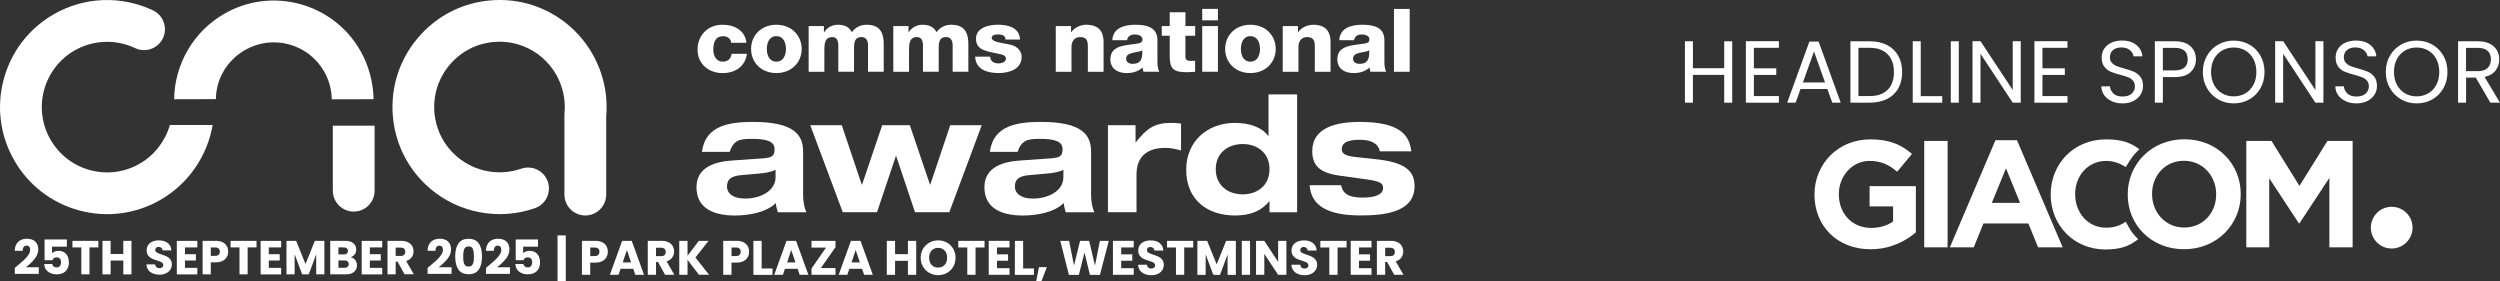 <?xml version="1.0" encoding="UTF-8"?><svg id="a" xmlns="http://www.w3.org/2000/svg" xmlns:xlink="http://www.w3.org/1999/xlink" viewBox="0 0 680.95 76.55"><rect x="0" y="0" width="680.95" height="76.55" fill="#333333" stroke="none"/><defs><style>.aa{fill:#fff;}</style></defs><g id="b"><a xlink:href="38.4760784313725"><path id="c" class="aa" d="M46.27,34.06c-1.27,4.4-4.21,8.23-8.26,10.55-4.13,2.36-8.92,2.97-13.5,1.72-4.59-1.25-8.41-4.21-10.77-8.33-2.36-4.13-2.97-8.92-1.73-13.5,1.25-4.58,4.21-8.41,8.33-10.77,5.05-2.88,11.2-3.12,16.46-.63,2.84,1.35,6.24.13,7.58-2.7,1.34-2.84.13-6.23-2.71-7.58C33.06-1.27,22.97-.88,14.7,3.85,7.94,7.72,3.08,13.99,1.04,21.5-1.01,29.02,0,36.88,3.86,43.64c3.87,6.76,10.14,11.61,17.65,13.66,7.52,2.04,15.38,1.04,22.14-2.83,7.6-4.34,12.81-11.92,14.27-20.42h-11.65Z"/></a><a xlink:href="38.4760784313725"><path id="d" class="aa" d="M141.94,45.95c-5.94,2.07-12.6.84-17.39-3.23-3.62-3.07-5.83-7.37-6.23-12.11-.38-4.73,1.09-9.33,4.17-12.96,3.07-3.62,7.37-5.84,12.1-6.22,4.74-.39,9.34,1.09,12.97,4.16,4.43,3.76,6.75,9.47,6.2,15.26l-.02.27v21.88c0,3.14,2.54,5.69,5.69,5.69s5.69-2.55,5.69-5.69v-21.61l-.02.54c.9-9.5-2.91-18.84-10.17-25.01-5.94-5.04-13.49-7.46-21.25-6.82-7.77.64-14.82,4.26-19.85,10.21-5.04,5.94-7.47,13.48-6.83,21.25.64,7.76,4.26,14.81,10.21,19.85,7.85,6.66,18.77,8.69,28.5,5.29,2.97-1.04,4.53-4.28,3.49-7.25s-4.28-4.53-7.25-3.49h0Z"/></a><a xlink:href="38.4760784313725"><path id="e" class="aa" d="M90.65,34.23h0v17.71c0,3.14,2.55,5.69,5.69,5.69s5.69-2.54,5.69-5.69v-17.71h-11.38Z"/></a><a xlink:href="38.4760784313725"><path id="f" class="aa" d="M58.8,27c.06-5.59,3.11-10.61,7.95-13.38,3.66-2.09,7.92-2.64,11.99-1.53,4.07,1.11,7.46,3.74,9.55,7.4,1.32,2.31,2.04,4.93,2.08,7.56l11.38-.03c-.07-4.56-1.31-9.21-3.58-13.18-3.6-6.3-9.44-10.81-16.44-12.73-7-1.91-14.33-.98-20.62,2.63-8.33,4.76-13.57,13.69-13.68,23.29l11.39-.03s-.02,0-.02,0Z"/></a></g><g id="g"><path id="h" class="aa" d="M211.24,46.26c-1.47.7-3.05.88-4.6,1.02l-4.51.4c-2.74.22-4.11.97-4.11,3.1s1.99,3.31,4.91,3.31c3.94,0,8.32-1.9,8.32-5.88v-1.95h0ZM191.2,41.35c.93-7.3,7.65-8.14,14.02-8.14,11.15,0,13.53,3.63,13.53,8.05v11.77c0,2.08.35,3.58.89,4.78h-7.78c-.27-.84-.49-1.68-.53-2.52-2.65,2.65-7.61,3.41-11.1,3.41-6.2,0-10.52-2.17-10.52-7.69s5.08-6.99,9.81-7.3l8.28-.58c2.39-.18,3.18-.57,3.18-2.48s-1.59-2.83-6.1-2.83c-3.32,0-5.04.27-6.14,3.54h-7.54,0Z"/><a xlink:href="88.800431372549"><polygon id="i" class="aa" points="220.7 34.1 229.28 34.1 234.72 50.28 234.81 50.28 240.3 34.1 247.82 34.1 253.31 50.28 253.39 50.28 258.83 34.1 267.41 34.1 258.57 57.8 249.23 57.8 244.1 42.5 244.02 42.5 238.88 57.8 229.55 57.8 220.7 34.1 220.7 34.1"/></a><path id="j" class="aa" d="M289.66,46.26c-1.46.7-3.05.88-4.6,1.02l-4.51.4c-2.75.22-4.12.97-4.12,3.1s1.99,3.31,4.91,3.31c3.94,0,8.31-1.9,8.31-5.88v-1.95h.01ZM269.63,41.35c.93-7.3,7.65-8.14,14.03-8.14,11.14,0,13.53,3.63,13.53,8.05v11.77c0,2.08.35,3.58.88,4.78h-7.78c-.27-.84-.49-1.68-.53-2.52-2.66,2.65-7.61,3.41-11.1,3.41-6.19,0-10.52-2.17-10.52-7.69s5.08-6.99,9.82-7.3l8.27-.58c2.39-.18,3.19-.57,3.19-2.48s-1.6-2.83-6.1-2.83c-3.32,0-5.04.27-6.15,3.54h-7.54Z"/><a xlink:href="88.800431372549"><path id="k" class="aa" d="M301.78,34.1h7.52v4.64h.09c2.84-3.63,5.05-5.27,9.47-5.27.89,0,1.95.04,2.83.22v7.29c-1.41-.39-2.83-.7-4.3-.7-5.3,0-7.83,2.7-7.83,7.29v10.22h-7.78v-23.71h0s0,.02,0,.02Z"/></a><path id="l" class="aa" d="M338.49,52.94c3.9,0,7.3-2.35,7.3-6.86s-3.4-6.85-7.3-6.85-7.34,2.34-7.34,6.85,3.41,6.86,7.34,6.86h0ZM345.79,54.84h-.09c-2.52,3.06-5.84,3.85-9.37,3.85-7.39,0-13.23-4.2-13.23-12.47,0-7.7,5.75-12.74,13.23-12.74,4.38,0,7.6,1.41,9.1,3.54h.09v-11.31h7.79v32.1h-7.52v-2.97h0Z"/><a xlink:href="88.800431372549"><path id="m" class="aa" d="M365.3,50.46c.35,2.04,1.77,3.36,5.79,3.36,3.54,0,5.63-.84,5.63-2.57,0-1.33-.67-1.85-4.43-2.38l-7.08-.98c-4.95-.66-7.78-2.21-7.78-6.72,0-6.42,6.5-7.96,12.96-7.96,10.93,0,13.49,3.59,14.02,8h-8.58c-.44-2.43-3-3.14-5.26-3.14-2.04,0-5.09.18-5.09,2.52,0,1.1.58,1.86,3.93,2.2l5.4.58c7.92.84,10.49,3.19,10.49,7.3,0,7.03-7.87,8.01-14.65,8.01-8.98,0-13.53-2.61-13.93-8.23h8.58Z"/></a><a xlink:href="88.800431372549"><path id="n" class="aa" d="M199.15,11.66c-.02-1.06-1.01-1.8-2.09-1.8-2.39,0-2.77,1.94-2.77,3.67,0,1.61.73,3.26,2.55,3.26,1.48,0,2.24-.81,2.44-2.13h4.15c-.38,3.33-3.1,5.25-6.58,5.25-3.93,0-6.85-2.57-6.85-6.38s2.65-6.79,6.85-6.79c3.25,0,6.15,1.63,6.45,4.92h-4.16.01Z"/></a><path id="o" class="aa" d="M211.46,16.79c1.99,0,2.62-1.87,2.62-3.46s-.63-3.48-2.62-3.48-2.59,1.89-2.59,3.48.61,3.46,2.59,3.46h0ZM211.46,6.74c4.06,0,6.9,2.85,6.9,6.59s-2.85,6.57-6.9,6.57-6.88-2.83-6.88-6.57,2.82-6.59,6.88-6.59h0Z"/><a xlink:href="88.800431372549"><path id="p" class="aa" d="M220.26,7.1h4.16v1.7h.05c.78-1.25,2.17-2.06,3.75-2.06s3.1.5,3.8,2.02c1.03-1.32,2.31-2.02,4.08-2.02,4.16,0,4.61,3,4.61,5.37v7.43h-4.28v-7.31c0-1.35-.67-2.14-1.79-2.14-1.84,0-2.02,1.34-2.02,3.36v6.09h-4.28v-7.07c0-1.46-.45-2.37-1.61-2.37-1.54,0-2.19.84-2.19,3.38v6.07h-4.28V7.1h0Z"/></a><a xlink:href="88.800431372549"><path id="q" class="aa" d="M243.31,7.1h4.15v1.7h.05c.78-1.25,2.17-2.06,3.76-2.06s3.1.5,3.8,2.02c1.03-1.32,2.32-2.02,4.08-2.02,4.16,0,4.61,3,4.61,5.37v7.43h-4.28v-7.31c0-1.35-.68-2.14-1.79-2.14-1.84,0-2.01,1.34-2.01,3.36v6.09h-4.28v-7.07c0-1.46-.45-2.37-1.61-2.37-1.54,0-2.19.84-2.19,3.38v6.07h-4.28V7.1h0Z"/></a><a xlink:href="88.800431372549"><path id="r" class="aa" d="M269.7,15.45c0,.62.28,1.08.7,1.39.4.29.98.43,1.59.43.83,0,2.01-.34,2.01-1.32s-1.33-1.15-2.09-1.32c-2.7-.65-6.07-.72-6.07-4.08,0-3,3.4-3.81,5.97-3.81,2.87,0,5.87.79,6.02,4.03h-3.95c0-.53-.2-.86-.56-1.08-.35-.22-.83-.31-1.36-.31-.71,0-1.84.07-1.84.93,0,1.18,2.87,1.39,4.83,1.8,2.65.5,3.33,2.33,3.33,3.36,0,3.33-3.33,4.43-6.27,4.43-3.1,0-6.27-.98-6.4-4.46h4.09Z"/></a><a xlink:href="88.800431372549"><path id="s" class="aa" d="M287.57,7.1h4.16v1.7h.05c.78-1.27,2.54-2.06,4.1-2.06,4.36,0,4.71,3.02,4.71,4.82v7.99h-4.28v-6.02c0-1.7.21-3.43-2.14-3.43-1.61,0-2.32,1.29-2.32,2.66v6.79h-4.28V7.1h0Z"/></a><path id="t" class="aa" d="M308.52,17.39c2.04,0,2.72-1.1,2.62-3.67-.61.36-1.71.43-2.64.68-.96.21-1.77.6-1.77,1.58s.84,1.41,1.79,1.41h0ZM302.97,10.94c.08-1.63.88-2.69,2.04-3.33,1.16-.62,2.67-.87,4.16-.87,3.1,0,6.09.65,6.09,4.17v5.44c0,1.05,0,2.2.51,3.19h-4.31c-.15-.38-.2-.77-.25-1.17-1.11,1.1-2.75,1.54-4.31,1.54-2.49,0-4.46-1.2-4.46-3.77,0-4.05,4.64-3.74,7.61-4.31.73-.14,1.13-.38,1.13-1.15,0-.94-1.18-1.29-2.06-1.29-1.18,0-1.94.5-2.14,1.56h-4.01Z"/><a xlink:href="88.800431372549"><path id="u" class="aa" d="M325.53,9.74h-2.65v5.66c0,.98.61,1.2,1.54,1.2.35,0,.73-.05,1.11-.05v3c-.78.02-1.56.12-2.34.12-3.65,0-4.58-1.01-4.58-4.39v-5.54h-2.17v-2.64h2.17v-3.76h4.28v3.76h2.65v2.64s-.01,0-.01,0Z"/></a><path id="v" class="aa" d="M327.46,7.1h4.28v12.44h-4.28V7.1h0ZM331.74,5.54h-4.28v-3.12h4.28v3.12h0Z"/><path id="w" class="aa" d="M340.58,16.79c1.99,0,2.62-1.87,2.62-3.46s-.63-3.48-2.62-3.48-2.59,1.89-2.59,3.48.61,3.46,2.59,3.46h0ZM340.58,6.74c4.06,0,6.9,2.85,6.9,6.59s-2.85,6.57-6.9,6.57-6.87-2.83-6.87-6.57,2.82-6.59,6.87-6.59h0Z"/><a xlink:href="88.800431372549"><path id="x" class="aa" d="M349.38,7.1h4.16v1.7h.05c.78-1.27,2.54-2.06,4.11-2.06,4.36,0,4.71,3.02,4.71,4.82v7.99h-4.28v-6.02c0-1.7.2-3.43-2.14-3.43-1.61,0-2.32,1.29-2.32,2.66v6.79h-4.28V7.1h0Z"/></a><path id="y" class="aa" d="M370.33,17.39c2.04,0,2.72-1.1,2.62-3.67-.61.36-1.71.43-2.65.68-.96.21-1.76.6-1.76,1.58s.83,1.41,1.79,1.41h0ZM364.79,10.94c.08-1.63.88-2.69,2.04-3.33,1.16-.62,2.67-.87,4.16-.87,3.09,0,6.09.65,6.09,4.17v5.44c0,1.05,0,2.2.5,3.19h-4.3c-.15-.38-.21-.77-.25-1.17-1.11,1.1-2.75,1.54-4.31,1.54-2.49,0-4.46-1.2-4.46-3.77,0-4.05,4.64-3.74,7.6-4.31.73-.14,1.14-.38,1.14-1.15,0-.94-1.18-1.29-2.06-1.29-1.18,0-1.94.5-2.14,1.56h-4.01Z"/><a xlink:href="88.800431372549"><polygon id="z" class="aa" points="379.69 2.43 383.97 2.43 383.97 19.55 379.69 19.55 379.69 2.43 379.69 2.43"/></a></g><path class="aa" d="M154.11,76.55h-2.25v-12.43h2.25v12.43Z"/><path class="aa" d="M165.19,70.05c-.25.44-.62.8-1.13,1.07-.51.27-1.14.41-1.9.41h-1.4v3.32h-2.25v-9.25h3.65c.74,0,1.36.13,1.87.38s.89.61,1.15,1.05c.25.45.38.96.38,1.54,0,.54-.12,1.02-.37,1.47h0ZM162.95,69.44c.21-.2.32-.49.32-.86s-.11-.65-.32-.86c-.21-.2-.53-.3-.96-.3h-1.22v2.32h1.22c.43,0,.75-.1.96-.3Z"/><path class="aa" d="M172.48,73.22h-3.45l-.55,1.63h-2.36l3.34-9.25h2.61l3.35,9.25h-2.38l-.55-1.63h0ZM171.9,71.48l-1.15-3.38-1.13,3.38h2.28Z"/><path class="aa" d="M181.15,74.85l-1.92-3.49h-.54v3.49h-2.25v-9.25h3.78c.73,0,1.35.13,1.86.38s.9.6,1.15,1.05c.25.44.38.94.38,1.48,0,.62-.17,1.16-.52,1.65-.35.48-.86.83-1.53,1.03l2.13,3.66h-2.54ZM178.68,69.77h1.4c.41,0,.72-.1.93-.3.21-.2.31-.49.31-.86s-.1-.63-.31-.83c-.21-.2-.52-.3-.93-.3h-1.4v2.29Z"/><path class="aa" d="M190.38,74.85l-3.11-4.08v4.08h-2.25v-9.25h2.25v4.06l3.08-4.06h2.65l-3.58,4.53,3.71,4.71h-2.75Z"/><path class="aa" d="M203.67,70.05c-.25.44-.62.8-1.13,1.07-.51.27-1.14.41-1.9.41h-1.4v3.32h-2.25v-9.25h3.65c.74,0,1.36.13,1.87.38s.89.61,1.15,1.05c.25.45.38.96.38,1.54,0,.54-.12,1.02-.37,1.47h0ZM201.43,69.44c.21-.2.32-.49.32-.86s-.11-.65-.32-.86-.53-.3-.96-.3h-1.22v2.32h1.22c.43,0,.75-.1.96-.3Z"/><path class="aa" d="M207.46,73.12h2.95v1.74h-5.2v-9.25h2.25v7.51Z"/><path class="aa" d="M217.25,73.22h-3.45l-.55,1.63h-2.36l3.34-9.25h2.61l3.35,9.25h-2.38l-.55-1.63h0ZM216.67,71.48l-1.15-3.38-1.13,3.38h2.28Z"/><path class="aa" d="M223.59,73.01h3.98v1.84h-6.53v-1.71l3.95-5.69h-3.95v-1.84h6.53v1.71l-3.98,5.69Z"/><path class="aa" d="M234.8,73.22h-3.45l-.55,1.63h-2.36l3.34-9.25h2.61l3.35,9.25h-2.38l-.55-1.63h0ZM234.22,71.48l-1.15-3.38-1.13,3.38h2.28Z"/><path class="aa" d="M249.55,65.61v9.25h-2.25v-3.81h-3.5v3.81h-2.25v-9.25h2.25v3.62h3.5v-3.62h2.25Z"/><path class="aa" d="M253.15,74.34c-.72-.4-1.3-.97-1.73-1.69s-.64-1.54-.64-2.44.21-1.72.64-2.44,1-1.28,1.73-1.69c.72-.4,1.52-.61,2.39-.61s1.67.2,2.39.61c.72.4,1.29.97,1.71,1.69.42.72.63,1.53.63,2.44s-.21,1.72-.63,2.44-.99,1.29-1.71,1.69-1.51.61-2.38.61-1.67-.2-2.39-.61h0ZM257.31,72.15c.44-.49.67-1.14.67-1.95s-.22-1.47-.67-1.96-1.03-.73-1.77-.73-1.34.24-1.79.72c-.44.48-.67,1.14-.67,1.96s.22,1.47.67,1.96,1.04.73,1.79.73,1.33-.25,1.77-.74h0Z"/><path class="aa" d="M268.17,65.61v1.8h-2.45v7.44h-2.25v-7.44h-2.45v-1.8h7.15Z"/><path class="aa" d="M271.56,67.41v1.87h3.02v1.74h-3.02v2.03h3.41v1.8h-5.66v-9.25h5.66v1.8h-3.41Z"/><path class="aa" d="M278.68,73.12h2.95v1.74h-5.2v-9.25h2.25v7.51Z"/><path class="aa" d="M285.14,72.77l-1.46,3.78h-1.44l.76-3.78h2.14,0Z"/><path class="aa" d="M302.01,65.61l-2.41,9.25h-2.73l-1.47-6.08-1.53,6.08h-2.73l-2.34-9.25h2.41l1.33,6.73,1.65-6.73h2.48l1.58,6.73,1.34-6.73h2.42Z"/><path class="aa" d="M305.39,67.41v1.87h3.02v1.74h-3.02v2.03h3.41v1.8h-5.66v-9.25h5.66v1.8h-3.41Z"/><path class="aa" d="M311.79,74.62c-.54-.22-.96-.54-1.28-.97s-.49-.95-.51-1.55h2.4c.04.34.15.6.36.78.2.18.46.27.79.27s.6-.08.79-.23.29-.37.29-.64c0-.23-.08-.42-.23-.57s-.34-.27-.57-.37-.54-.21-.96-.33c-.6-.18-1.08-.37-1.46-.55s-.7-.46-.97-.82-.41-.83-.41-1.41c0-.86.31-1.54.94-2.02.62-.49,1.44-.73,2.44-.73s1.84.24,2.46.73c.62.49.96,1.17,1,2.04h-2.44c-.02-.3-.13-.53-.33-.71-.2-.17-.46-.26-.78-.26-.27,0-.49.07-.66.22-.17.14-.25.35-.25.63,0,.3.14.53.42.7s.72.35,1.32.54c.6.2,1.08.4,1.46.58.37.18.7.45.97.8.27.35.41.8.41,1.36s-.13,1.01-.4,1.44-.66.77-1.17,1.03c-.51.25-1.11.38-1.8.38s-1.28-.11-1.82-.33h-.01Z"/><path class="aa" d="M325.01,65.61v1.8h-2.45v7.44h-2.25v-7.44h-2.45v-1.8h7.15Z"/><path class="aa" d="M336.62,65.61v9.25h-2.25v-5.54l-2.07,5.54h-1.82l-2.08-5.56v5.56h-2.25v-9.25h2.66l2.59,6.4,2.57-6.4h2.65Z"/><path class="aa" d="M340.49,65.61v9.25h-2.25v-9.25h2.25Z"/><path class="aa" d="M350.39,74.85h-2.25l-3.77-5.7v5.7h-2.25v-9.25h2.25l3.77,5.73v-5.73h2.25v9.25Z"/><path class="aa" d="M353.55,74.62c-.54-.22-.96-.54-1.28-.97s-.49-.95-.51-1.55h2.4c.04.34.15.6.36.78.2.18.46.27.79.27s.6-.08.79-.23.29-.37.29-.64c0-.23-.08-.42-.23-.57s-.34-.27-.57-.37-.54-.21-.96-.33c-.6-.18-1.08-.37-1.46-.55s-.7-.46-.97-.82-.41-.83-.41-1.41c0-.86.31-1.54.94-2.02.62-.49,1.44-.73,2.44-.73s1.84.24,2.46.73c.62.49.96,1.17,1,2.04h-2.44c-.02-.3-.13-.53-.33-.71-.2-.17-.46-.26-.78-.26-.27,0-.49.07-.66.22-.17.14-.25.35-.25.63,0,.3.14.53.42.7s.72.35,1.32.54c.6.2,1.08.4,1.46.58.37.18.7.45.97.8.27.35.41.8.41,1.36s-.13,1.01-.4,1.44-.66.77-1.17,1.03c-.51.25-1.11.38-1.8.38s-1.28-.11-1.82-.33h-.01Z"/><path class="aa" d="M366.78,65.61v1.8h-2.45v7.44h-2.25v-7.44h-2.45v-1.8h7.15Z"/><path class="aa" d="M370.16,67.41v1.87h3.02v1.74h-3.02v2.03h3.41v1.8h-5.66v-9.25h5.66v1.8h-3.41Z"/><path class="aa" d="M379.75,74.85l-1.92-3.49h-.54v3.49h-2.25v-9.25h3.78c.73,0,1.35.13,1.86.38s.9.6,1.15,1.05.38.94.38,1.48c0,.62-.17,1.16-.52,1.65-.35.48-.86.83-1.53,1.03l2.13,3.66h-2.54,0ZM377.29,69.77h1.4c.41,0,.72-.1.93-.3.21-.2.31-.49.31-.86s-.1-.63-.31-.83c-.21-.2-.52-.3-.93-.3h-1.4v2.29Z"/><path class="aa" d="M4.45,72.62c.85-.7,1.52-1.28,2.01-1.73.49-.45.9-.92,1.24-1.42.34-.49.51-.97.51-1.44,0-.35-.08-.63-.25-.83-.16-.2-.41-.3-.74-.3s-.59.12-.77.37c-.19.25-.28.6-.28,1.05h-2.15c.02-.74.18-1.35.47-1.85s.69-.86,1.18-1.09c.49-.23,1.03-.35,1.63-.35,1.03,0,1.81.26,2.33.79.52.53.79,1.22.79,2.07,0,.93-.32,1.79-.95,2.58s-1.44,1.57-2.42,2.32h3.51v1.81h-6.53v-1.65c.29-.23.43-.34.4-.33h.02Z"/><path class="aa" d="M18.23,67.18h-4.06v1.79c.17-.19.42-.35.73-.47.31-.12.65-.18,1.01-.18.65,0,1.19.15,1.62.44s.74.68.94,1.14c.2.47.3.98.3,1.52,0,1.01-.29,1.82-.86,2.41-.57.59-1.38.89-2.42.89-.69,0-1.3-.12-1.81-.36s-.91-.57-1.18-.99c-.28-.42-.43-.92-.46-1.47h2.17c.05.27.18.49.38.67s.47.27.82.27c.41,0,.71-.13.91-.39s.3-.61.3-1.04-.1-.75-.31-.97-.51-.34-.91-.34c-.29,0-.54.07-.73.21s-.32.33-.38.57h-2.15v-5.66h6.07v1.95h.02Z"/><path class="aa" d="M26.79,65.6v1.78h-2.42v7.34h-2.22v-7.34h-2.42v-1.78s7.06,0,7.06,0Z"/><path class="aa" d="M35.81,65.6v9.13h-2.22v-3.76h-3.46v3.76h-2.22v-9.13h2.22v3.58h3.46v-3.58h2.22Z"/><path class="aa" d="M41.67,74.5c-.53-.22-.95-.54-1.27-.96s-.48-.94-.5-1.53h2.37c.03.34.15.6.35.77.2.18.46.27.78.27s.59-.08.78-.23.29-.36.29-.63c0-.23-.08-.41-.23-.56-.15-.15-.34-.27-.56-.36-.22-.1-.54-.2-.94-.33-.59-.18-1.07-.36-1.44-.55-.37-.18-.69-.45-.96-.81-.27-.35-.4-.82-.4-1.39,0-.85.31-1.51.92-2,.62-.48,1.42-.72,2.4-.72s1.82.24,2.43.72c.62.48.94,1.15.99,2.01h-2.4c-.02-.29-.13-.53-.33-.7s-.46-.25-.77-.25c-.27,0-.49.07-.65.21s-.25.35-.25.62c0,.29.14.52.42.69.28.17.71.34,1.3.53.59.2,1.07.39,1.44.57s.69.45.96.79c.27.35.4.79.4,1.34s-.13.99-.4,1.42c-.26.42-.65.76-1.15,1.01s-1.1.38-1.78.38-1.27-.11-1.79-.33v.02Z"/><path class="aa" d="M50.38,67.39v1.85h2.98v1.72h-2.98v2h3.37v1.78h-5.59v-9.13h5.59v1.78h-3.37Z"/><path class="aa" d="M61.78,69.99c-.24.44-.62.79-1.12,1.06s-1.13.4-1.87.4h-1.38v3.28h-2.22v-9.13h3.6c.73,0,1.34.13,1.85.38.5.25.88.6,1.13,1.04s.38.95.38,1.52c0,.53-.12,1.01-.36,1.45h0ZM59.57,69.39c.21-.2.31-.48.31-.85s-.1-.65-.31-.84-.52-.3-.95-.3h-1.21v2.29h1.21c.42,0,.74-.1.95-.3Z"/><path class="aa" d="M69.87,65.6v1.78h-2.42v7.34h-2.22v-7.34h-2.42v-1.78s7.06,0,7.06,0Z"/><path class="aa" d="M73.21,67.39v1.85h2.98v1.72h-2.98v2h3.37v1.78h-5.59v-9.13h5.59v1.78h-3.37Z"/><path class="aa" d="M88.35,65.6v9.13h-2.22v-5.47l-2.04,5.47h-1.79l-2.05-5.49v5.49h-2.22v-9.13h2.63l2.56,6.32,2.53-6.32h2.61,0Z"/><path class="aa" d="M96.75,70.84c.32.41.48.88.48,1.41,0,.76-.27,1.37-.8,1.81-.53.45-1.28.67-2.23.67h-4.25v-9.13h4.11c.93,0,1.65.21,2.18.64.52.42.79,1,.79,1.73,0,.54-.14.98-.42,1.34-.28.36-.66.6-1.12.74.53.11.95.38,1.27.79h0ZM92.17,69.3h1.46c.36,0,.64-.08.84-.24.19-.16.29-.4.29-.71s-.1-.55-.29-.71c-.2-.17-.47-.25-.84-.25h-1.46s0,1.91,0,1.91ZM94.68,72.68c.2-.17.31-.41.31-.73s-.11-.57-.32-.75-.5-.27-.88-.27h-1.61v2.01h1.64c.37,0,.66-.08.86-.25h0Z"/><path class="aa" d="M100.74,67.39v1.85h2.98v1.72h-2.98v2h3.37v1.78h-5.59v-9.13h5.59v1.78h-3.37Z"/><path class="aa" d="M110.2,74.73l-1.9-3.45h-.53v3.45h-2.22v-9.13h3.73c.72,0,1.33.13,1.84.38.51.25.89.6,1.14,1.03.25.44.38.93.38,1.46,0,.61-.17,1.15-.51,1.62s-.85.81-1.51,1.01l2.11,3.61h-2.51l-.02.02ZM107.77,69.71h1.38c.41,0,.71-.1.92-.3.2-.2.31-.48.31-.84s-.1-.62-.31-.82c-.2-.2-.51-.3-.92-.3h-1.38v2.26Z"/><path class="aa" d="M116.89,72.62c.85-.7,1.52-1.28,2.01-1.73.49-.45.9-.92,1.24-1.42.34-.49.51-.97.51-1.44,0-.35-.08-.63-.25-.83-.16-.2-.41-.3-.74-.3s-.59.12-.77.37c-.19.25-.28.6-.28,1.05h-2.15c.02-.74.18-1.35.47-1.85s.69-.86,1.18-1.09c.49-.23,1.03-.35,1.63-.35,1.03,0,1.81.26,2.33.79.52.53.79,1.22.79,2.07,0,.93-.32,1.79-.95,2.58s-1.44,1.57-2.42,2.32h3.51v1.81h-6.53v-1.65c.29-.23.43-.34.4-.33h.02Z"/><path class="aa" d="M124.85,66.33c.58-.86,1.51-1.29,2.79-1.29s2.21.43,2.79,1.29c.58.86.86,2.03.86,3.52s-.29,2.69-.86,3.55c-.58.86-1.51,1.29-2.79,1.29s-2.21-.43-2.79-1.29-.86-2.04-.86-3.55.29-2.67.86-3.52ZM128.82,67.83c-.19-.47-.58-.71-1.18-.71s-.99.24-1.18.71-.29,1.15-.29,2.02c0,.59.03,1.08.1,1.46s.21.7.42.94.53.36.94.36.73-.12.94-.36.35-.55.42-.94.1-.87.1-1.46c0-.88-.1-1.55-.29-2.02h.02Z"/><path class="aa" d="M132.79,72.62c.85-.7,1.52-1.28,2.01-1.73.49-.45.9-.92,1.24-1.42.34-.49.51-.97.51-1.44,0-.35-.08-.63-.25-.83-.16-.2-.41-.3-.74-.3s-.59.12-.77.37c-.19.25-.28.6-.28,1.05h-2.15c.02-.74.18-1.35.47-1.85s.69-.86,1.18-1.09c.49-.23,1.03-.35,1.63-.35,1.03,0,1.81.26,2.33.79s.79,1.22.79,2.07c0,.93-.32,1.79-.95,2.58s-1.44,1.57-2.42,2.32h3.51v1.81h-6.53v-1.65c.29-.23.43-.34.4-.33h.02Z"/><path class="aa" d="M146.56,67.18h-4.06v1.79c.17-.19.42-.35.73-.47s.65-.18,1.01-.18c.65,0,1.19.15,1.62.44s.74.68.94,1.14c.2.47.3.98.3,1.52,0,1.01-.29,1.82-.86,2.41-.57.59-1.38.89-2.42.89-.69,0-1.3-.12-1.81-.36s-.91-.57-1.18-.99c-.28-.42-.43-.92-.46-1.47h2.17c.05.27.18.49.38.67.2.18.47.27.82.27.41,0,.71-.13.91-.39s.3-.61.3-1.04-.1-.75-.31-.97-.51-.34-.91-.34c-.29,0-.54.07-.73.21s-.32.33-.38.57h-2.15v-5.66h6.07v1.95h.02Z"/><path class="aa" d="M471.82,11.24v16.73h-2.18v-7.58h-8.52v7.58h-2.18V11.24h2.18v7.34h8.52v-7.34h2.18Z"/><path class="aa" d="M477.72,13.02v5.59h6.1v1.8h-6.1v5.76h6.82v1.8h-9V11.22h9v1.8h-6.82Z"/><path class="aa" d="M497.73,24.25h-7.3l-1.34,3.72h-2.3l6.05-16.63h2.52l6.02,16.63h-2.3l-1.34-3.72ZM497.11,22.47l-3.02-8.45-3.02,8.45h6.05Z"/><path class="aa" d="M513.97,12.26c1.34.68,2.36,1.65,3.07,2.92.71,1.26,1.07,2.75,1.07,4.46s-.36,3.2-1.07,4.45c-.71,1.26-1.74,2.22-3.07,2.88-1.34.66-2.92,1-4.74,1h-5.21V11.24h5.21c1.82,0,3.4.34,4.74,1.02ZM514.17,24.45c1.14-1.14,1.7-2.75,1.7-4.81s-.57-3.7-1.72-4.87c-1.14-1.17-2.79-1.75-4.93-1.75h-3.02v13.15h3.02c2.16,0,3.81-.57,4.94-1.72Z"/><path class="aa" d="M523.17,26.19h5.86v1.78h-8.04V11.24h2.18v14.95Z"/><path class="aa" d="M533.54,11.24v16.73h-2.18V11.24h2.18Z"/><path class="aa" d="M550.41,27.97h-2.18l-8.78-13.32v13.32h-2.18V11.22h2.18l8.78,13.3v-13.3h2.18v16.75Z"/><path class="aa" d="M556.32,13.02v5.59h6.1v1.8h-6.1v5.76h6.82v1.8h-9V11.22h9v1.8h-6.82Z"/><path class="aa" d="M575.19,27.55c-.87-.39-1.56-.94-2.05-1.63-.5-.7-.75-1.5-.77-2.41h2.33c.08.78.4,1.44.97,1.98.57.54,1.4.8,2.48.8s1.86-.26,2.46-.78c.6-.52.9-1.19.9-2,0-.64-.18-1.16-.53-1.56-.35-.4-.79-.7-1.32-.91-.53-.21-1.24-.43-2.14-.67-1.1-.29-1.99-.58-2.65-.86-.66-.29-1.23-.74-1.7-1.36-.47-.62-.71-1.44-.71-2.48,0-.91.23-1.72.7-2.42.46-.7,1.12-1.25,1.96-1.63.84-.38,1.8-.58,2.89-.58,1.57,0,2.85.39,3.85,1.18,1,.78,1.56,1.82,1.69,3.12h-2.4c-.08-.64-.42-1.2-1.01-1.69-.59-.49-1.38-.73-2.35-.73-.91,0-1.66.24-2.23.71-.58.47-.86,1.13-.86,1.98,0,.61.17,1.1.52,1.49s.77.68,1.27.88c.5.2,1.21.43,2.12.68,1.1.3,1.99.6,2.66.9.67.3,1.25.75,1.73,1.37.48.62.72,1.45.72,2.51,0,.82-.22,1.58-.65,2.3-.43.72-1.07,1.3-1.92,1.75-.85.45-1.85.67-3,.67s-2.09-.2-2.96-.59Z"/><path class="aa" d="M596.7,19.61c-.95.92-2.4,1.38-4.36,1.38h-3.22v6.98h-2.18V11.24h5.4c1.89,0,3.32.46,4.31,1.37.98.91,1.48,2.09,1.48,3.53s-.48,2.55-1.43,3.47ZM595.03,18.39c.58-.53.86-1.28.86-2.26,0-2.06-1.18-3.1-3.55-3.1h-3.22v6.14h3.22c1.22,0,2.11-.26,2.69-.79Z"/><path class="aa" d="M604.17,27.05c-1.28-.73-2.29-1.74-3.04-3.05-.74-1.3-1.12-2.77-1.12-4.4s.37-3.1,1.12-4.4c.74-1.3,1.75-2.32,3.04-3.05,1.28-.73,2.7-1.09,4.25-1.09s2.99.36,4.27,1.09c1.28.73,2.29,1.74,3.02,3.04.74,1.3,1.1,2.77,1.1,4.42s-.37,3.12-1.1,4.42c-.74,1.3-1.74,2.31-3.02,3.04-1.28.73-2.7,1.09-4.27,1.09s-2.97-.36-4.25-1.09ZM611.58,25.43c.94-.54,1.67-1.32,2.21-2.33.54-1.01.8-2.18.8-3.5s-.27-2.52-.8-3.52c-.54-1-1.27-1.77-2.2-2.32s-1.98-.82-3.17-.82-2.24.27-3.17.82-1.66,1.32-2.2,2.32c-.54,1-.8,2.17-.8,3.52s.27,2.5.8,3.5c.54,1.01,1.27,1.78,2.21,2.33.94.54,1.99.82,3.16.82s2.22-.27,3.16-.82Z"/><path class="aa" d="M632.85,27.97h-2.18l-8.78-13.32v13.32h-2.18V11.22h2.18l8.78,13.3v-13.3h2.18v16.75Z"/><path class="aa" d="M638.91,27.55c-.87-.39-1.56-.94-2.05-1.63-.5-.7-.75-1.5-.77-2.41h2.33c.08.78.4,1.44.97,1.98.57.54,1.4.8,2.48.8s1.86-.26,2.46-.78c.6-.52.9-1.19.9-2,0-.64-.18-1.16-.53-1.56-.35-.4-.79-.7-1.32-.91-.53-.21-1.24-.43-2.14-.67-1.1-.29-1.99-.58-2.65-.86-.66-.29-1.23-.74-1.7-1.36-.47-.62-.71-1.44-.71-2.48,0-.91.23-1.72.7-2.42.46-.7,1.12-1.25,1.96-1.63.84-.38,1.8-.58,2.89-.58,1.57,0,2.85.39,3.85,1.18,1,.78,1.56,1.82,1.69,3.12h-2.4c-.08-.64-.42-1.2-1.01-1.69-.59-.49-1.38-.73-2.35-.73-.91,0-1.66.24-2.23.71-.58.47-.86,1.13-.86,1.98,0,.61.17,1.1.52,1.49s.77.68,1.27.88c.5.2,1.21.43,2.12.68,1.1.3,1.99.6,2.66.9.67.3,1.25.75,1.73,1.37.48.62.72,1.45.72,2.51,0,.82-.22,1.58-.65,2.3-.43.72-1.07,1.3-1.92,1.75-.85.45-1.85.67-3,.67s-2.09-.2-2.96-.59Z"/><path class="aa" d="M654,27.05c-1.28-.73-2.29-1.74-3.04-3.05-.74-1.3-1.12-2.77-1.12-4.4s.37-3.1,1.12-4.4c.74-1.3,1.75-2.32,3.04-3.05,1.28-.73,2.7-1.09,4.25-1.09s2.99.36,4.27,1.09c1.28.73,2.29,1.74,3.02,3.04.74,1.3,1.1,2.77,1.1,4.42s-.37,3.12-1.1,4.42c-.74,1.3-1.74,2.31-3.02,3.04-1.28.73-2.7,1.09-4.27,1.09s-2.97-.36-4.25-1.09ZM661.4,25.43c.94-.54,1.67-1.32,2.21-2.33.54-1.01.8-2.18.8-3.5s-.27-2.52-.8-3.52c-.54-1-1.27-1.77-2.2-2.32s-1.98-.82-3.17-.82-2.24.27-3.17.82-1.66,1.32-2.2,2.32c-.54,1-.8,2.17-.8,3.52s.27,2.5.8,3.5c.54,1.01,1.27,1.78,2.21,2.33.94.54,1.99.82,3.16.82s2.22-.27,3.16-.82Z"/><path class="aa" d="M678.33,27.97l-3.98-6.84h-2.64v6.84h-2.18V11.24h5.4c1.26,0,2.33.22,3.2.65s1.52,1.02,1.96,1.75c.43.74.65,1.58.65,2.52,0,1.15-.33,2.17-1,3.05s-1.66,1.46-2.99,1.75l4.2,7.01h-2.62ZM671.71,19.38h3.22c1.18,0,2.07-.29,2.66-.88s.89-1.36.89-2.34-.29-1.76-.88-2.3-1.48-.82-2.68-.82h-3.22v6.34Z"/><path class="aa" d="M509.47,67.89c5.31,0,9.4-2.08,12.37-4.59v-12.6h-12.6v5.51h6.4v4.12c-1.62,1.15-3.7,1.75-6,1.75-5.15,0-8.78-3.89-8.78-9.17v-.07c0-4.92,3.7-9.01,8.31-9.01,3.37,0,5.35,1.09,7.59,2.94l4.03-4.85c-3.04-2.57-6.17-3.96-11.38-3.96-8.78,0-15.18,6.73-15.18,14.98v.1c0,8.51,6.2,14.85,15.24,14.85M524.12,67.36h6.37v-28.97h-6.37v28.97ZM531.11,67.36h6.5l2.64-6.5h12.24l2.64,6.5h6.7l-12.44-29.17h-5.87l-12.41,29.17ZM542.53,55.25l3.86-9.4,3.83,9.4h-7.69ZM594.89,67.89c8.94,0,15.44-6.76,15.44-14.98v-.07c0-8.25-6.4-14.91-15.34-14.91s-15.44,6.73-15.44,14.98v.1c-.03,8.22,6.4,14.88,15.34,14.88M594.96,61.98c-5.15,0-8.78-4.12-8.78-9.11v-.07c0-4.98,3.56-9.01,8.68-9.01s8.78,4.12,8.78,9.11v.1c0,4.92-3.53,8.97-8.68,8.97M611.85,67.36h6.24v-18.81l8.08,12.27h.16l8.15-12.37v18.91h6.33v-28.97h-6.86l-7.62,12.24-7.62-12.24h-6.86v28.97Z"/><path class="aa" d="M579.02,60.4c-1.52,1.02-3.17,1.62-5.38,1.62-4.98,0-8.41-4.12-8.41-9.11v-.07c0-4.98,3.53-9.01,8.41-9.01,2.05,0,3.76.63,5.38,1.68,1.35-2.18,1.88-3.17,3.7-4.88-2.38-1.75-4.75-2.67-9.04-2.67-8.91,0-15.11,6.73-15.11,14.98v.1c0,8.31,6.33,14.91,14.85,14.91,4.19,0,6.53-.89,8.97-2.8-2.05-2.01-2.38-3-3.37-4.75"/><path class="aa" d="M651.45,67.69c3.13,0,5.68-2.54,5.68-5.68s-2.54-5.68-5.68-5.68-5.68,2.54-5.68,5.68,2.54,5.68,5.68,5.68"/></svg>